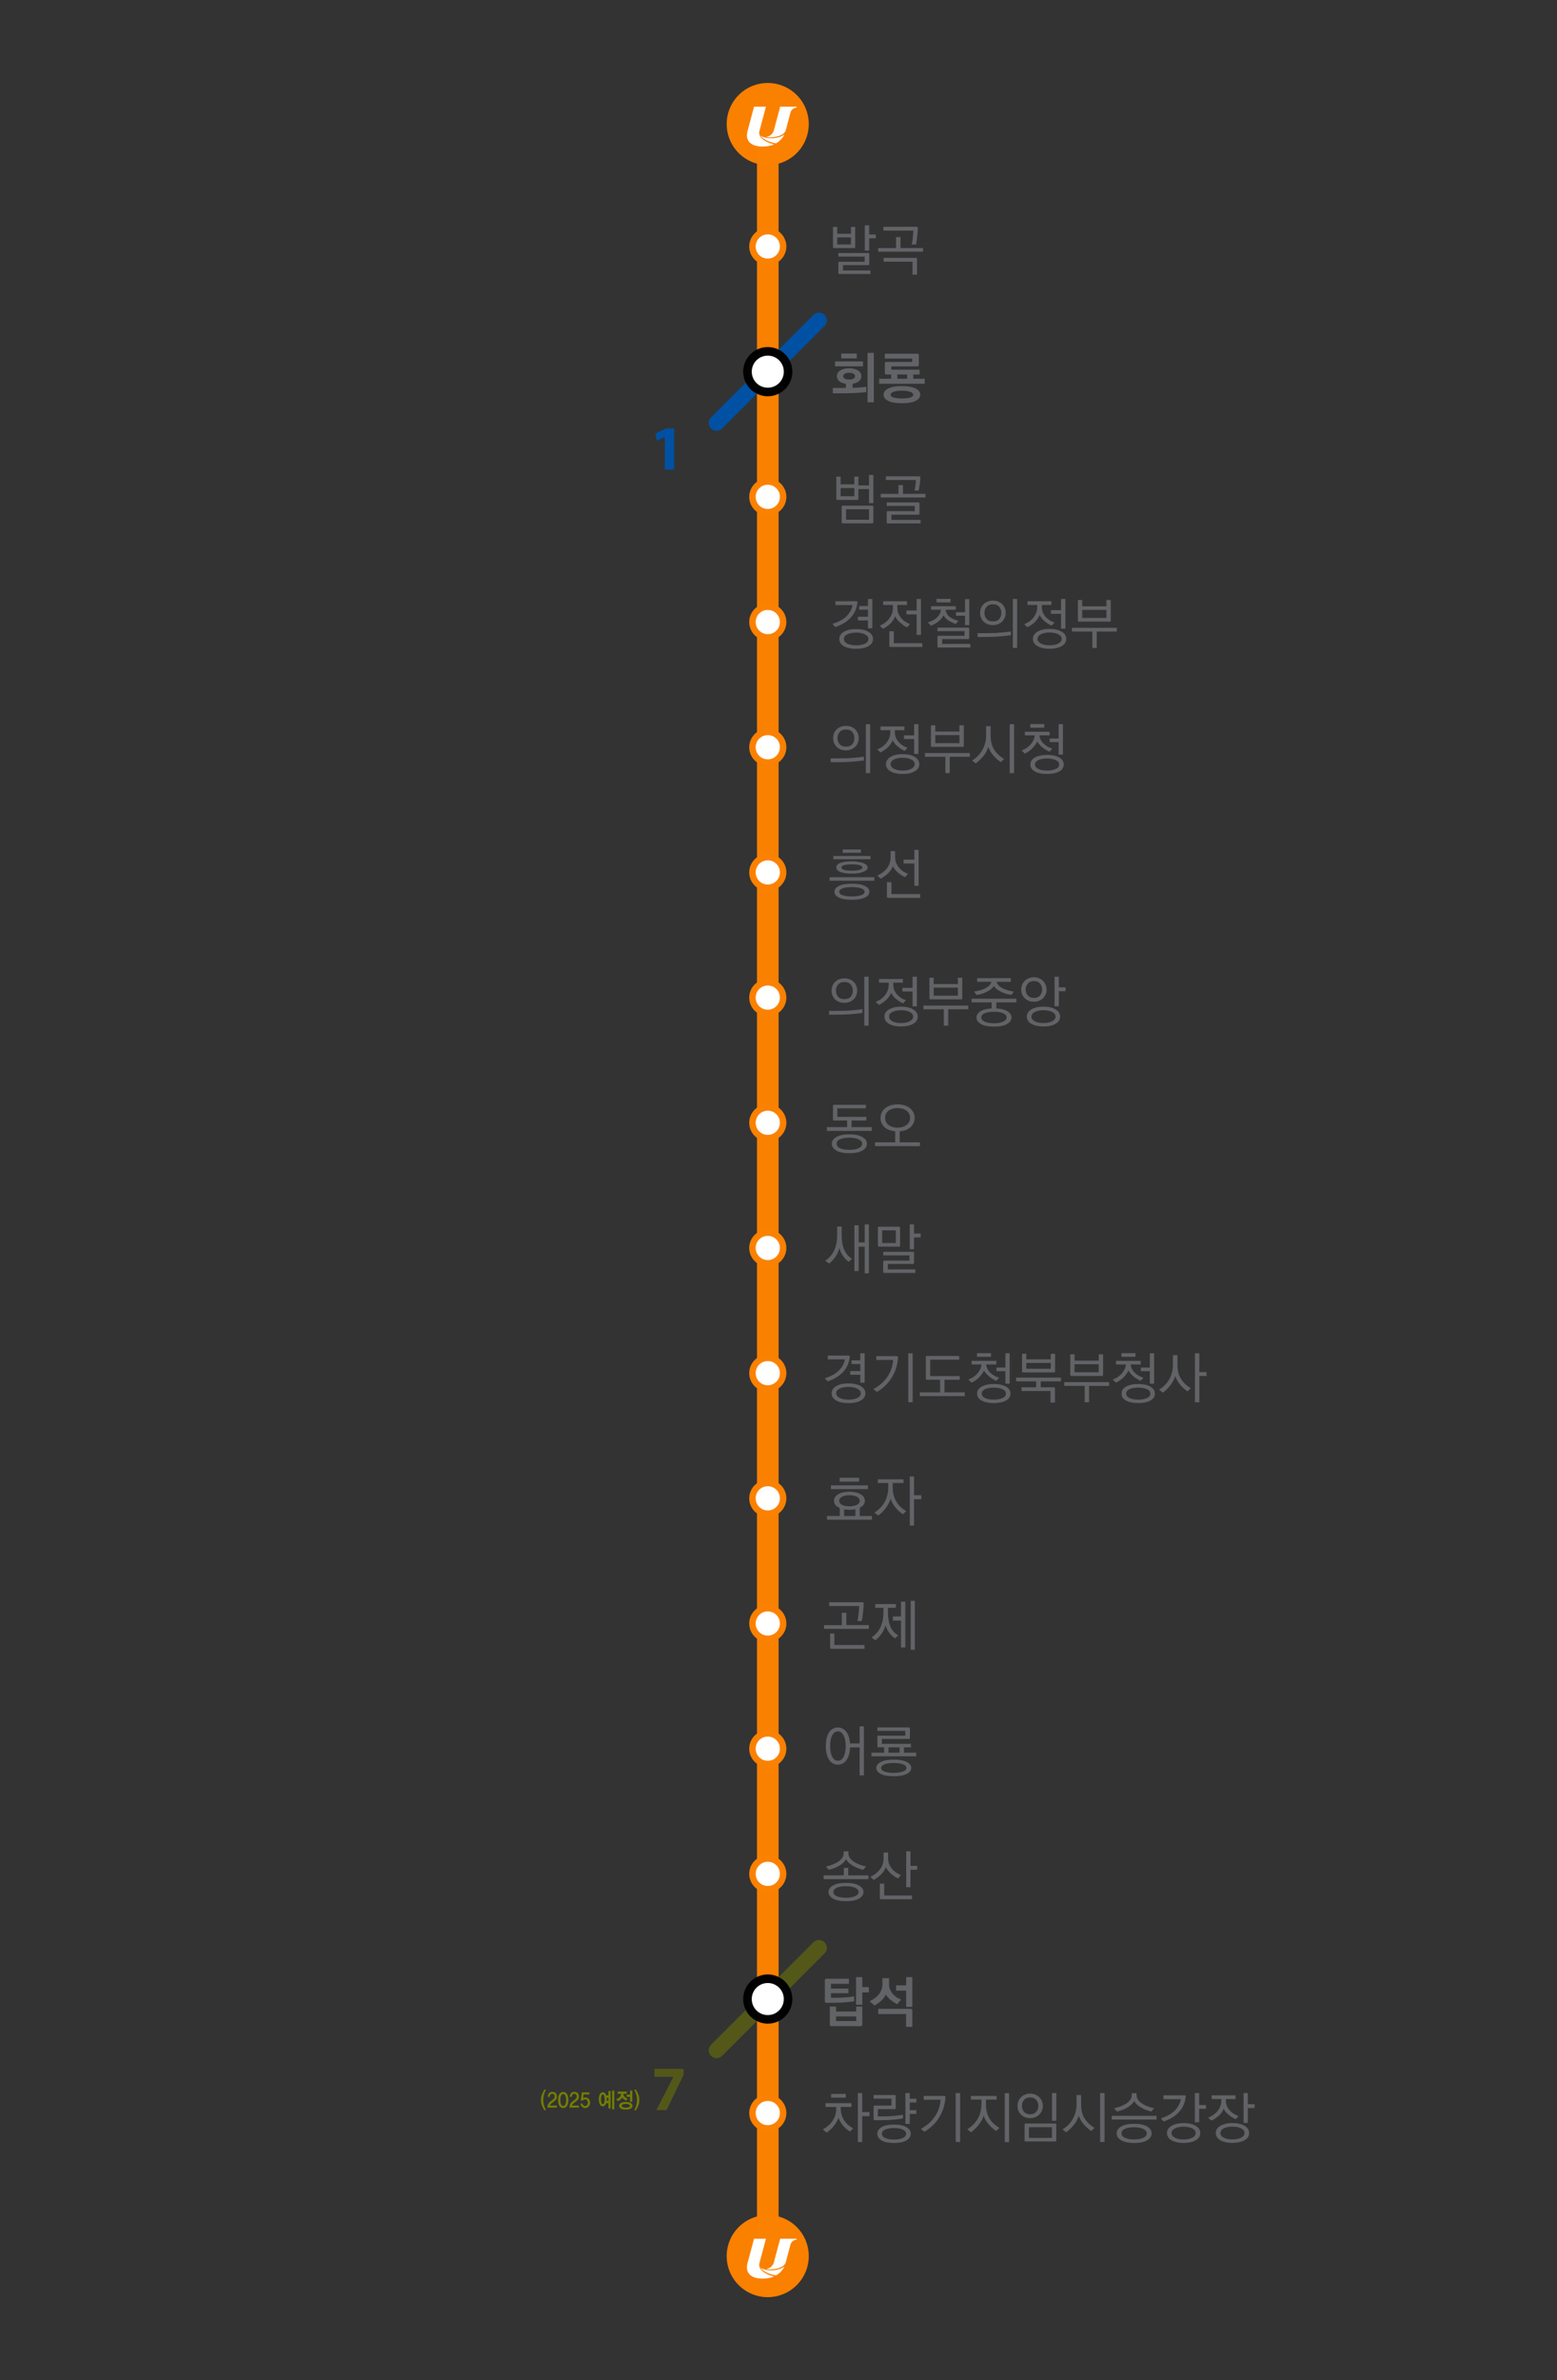 <svg xmlns="http://www.w3.org/2000/svg" width="720" height="1100" viewBox="0 0 190.5 291.042"><rect x="0" y="0" width="190.5" height="291.042" fill="#333333" stroke="none"/><path d="m86.998 250.016 12.529-12.529a.955.955 0 0 1 1.354 0 .955.955 0 0 1 0 1.354l-12.53 12.53a.955.955 0 0 1-1.353 0 .955.955 0 0 1 0-1.355z" style="color:#000;fill:#747f00;fill-opacity:.5;stroke-width:.346;stroke-linecap:round;stroke-linejoin:round"/><g style="font-size:3.874px;font-family:Myriad;letter-spacing:0;word-spacing:0;fill:#747f00;fill-opacity:.5;stroke-width:.581"><path d="M41.016 102.422v.484h1.154v.008l-1.038 2.026h.624l1.038-2.15v-.368z" style="color:#000" transform="matrix(2 0 0 2 -1.955 48.125)"/></g><path d="m86.998 51.033 12.53-12.53a.955.955 0 0 1 1.353 0 .955.955 0 0 1 0 1.355L88.352 52.387a.955.955 0 0 1-1.354 0 .955.955 0 0 1 0-1.354z" style="color:#000;fill:#0052a4;fill-opacity:.996;stroke-width:.346;stroke-linecap:round;stroke-linejoin:round"/><g style="font-size:7.747px;font-family:Myriad;letter-spacing:0;word-spacing:0;fill:#0052a4;fill-opacity:.996;stroke-width:1.162"><path d="M135.51 104.573h1.139v-5.036h-.969l-1.34.62.193.883.961-.457h.016z" style="color:#000" transform="translate(-54.17 -47.151)"/></g><path d="M92.617 15.17v260.26l2.646-.355V15.17Z" style="color:#000;fill:#fb8100;fill-opacity:.996"/><path d="M95.816 153.549a1.876 1.876 0 1 1-3.752 0 1.876 1.876 0 0 1 3.752 0z" style="color:#000;fill:#fff;stroke-width:.794;stroke-linecap:round;stroke-linejoin:round" transform="translate(0 -.956)"/><path d="M93.94 151.275a2.278 2.278 0 0 0-2.272 2.274c0 1.25 1.02 2.273 2.271 2.273a2.28 2.28 0 0 0 2.274-2.273 2.28 2.28 0 0 0-2.274-2.274zm0 .795c.821 0 1.48.657 1.48 1.479 0 .821-.659 1.478-1.48 1.478a1.472 1.472 0 0 1-1.48-1.478c0-.822.658-1.479 1.48-1.479z" style="color:#000;fill:#fb8100;fill-opacity:.996;stroke-linecap:round;stroke-linejoin:round" transform="translate(0 -.956)"/><path d="M95.816 168.856a1.876 1.876 0 1 1-3.752 0 1.876 1.876 0 0 1 3.752 0z" style="color:#000;fill:#fff;stroke-width:.794;stroke-linecap:round;stroke-linejoin:round" transform="translate(0 -.956)"/><path d="M93.94 166.582a2.278 2.278 0 0 0-2.272 2.273 2.278 2.278 0 0 0 2.271 2.274 2.28 2.28 0 0 0 2.274-2.274 2.28 2.28 0 0 0-2.274-2.273zm0 .795c.821 0 1.48.657 1.48 1.478 0 .822-.659 1.479-1.48 1.479a1.472 1.472 0 0 1-1.48-1.479c0-.821.658-1.478 1.48-1.478z" style="color:#000;fill:#fb8100;fill-opacity:.996;stroke-linecap:round;stroke-linejoin:round" transform="translate(0 -.956)"/><path d="M95.816 30.139a1.876 1.876 0 1 1-3.752 0 1.876 1.876 0 0 1 3.752 0z" style="color:#000;fill:#fff;stroke-width:.794;stroke-linecap:round;stroke-linejoin:round"/><path d="M93.94 27.866a2.278 2.278 0 0 0-2.272 2.273c0 1.25 1.02 2.272 2.271 2.272a2.28 2.28 0 0 0 2.274-2.272 2.28 2.28 0 0 0-2.274-2.273zm0 .793c.82 0 1.48.659 1.48 1.48 0 .822-.66 1.479-1.48 1.479a1.472 1.472 0 0 1-1.48-1.479c0-.821.658-1.48 1.48-1.48z" style="color:#000;fill:#fb8100;fill-opacity:.996;stroke-linecap:round;stroke-linejoin:round"/><path d="M95.816 61.708a1.876 1.876 0 1 1-3.752 0 1.876 1.876 0 0 1 3.752 0z" style="color:#000;fill:#fff;stroke-width:.794;stroke-linecap:round;stroke-linejoin:round" transform="translate(0 -.956)"/><path d="M93.94 59.436a2.278 2.278 0 0 0-2.272 2.273c0 1.25 1.02 2.271 2.271 2.271s2.274-1.02 2.274-2.271a2.28 2.28 0 0 0-2.274-2.273zm0 .793c.821 0 1.48.658 1.48 1.48s-.659 1.478-1.48 1.478a1.472 1.472 0 0 1-1.48-1.478c0-.822.658-1.48 1.48-1.48z" style="color:#000;fill:#fb8100;fill-opacity:.996;stroke-linecap:round;stroke-linejoin:round" transform="translate(0 -.956)"/><path d="M95.816 77.015a1.876 1.876 0 1 1-3.752 0 1.876 1.876 0 0 1 3.752 0z" style="color:#000;fill:#fff;stroke-width:.794;stroke-linecap:round;stroke-linejoin:round" transform="translate(0 -.956)"/><path d="M93.94 74.742a2.278 2.278 0 0 0-2.272 2.274c0 1.25 1.02 2.273 2.271 2.273a2.28 2.28 0 0 0 2.274-2.273 2.28 2.28 0 0 0-2.274-2.274zm0 .793c.821 0 1.48.659 1.48 1.48 0 .822-.659 1.48-1.48 1.48a1.472 1.472 0 0 1-1.48-1.48c0-.821.658-1.48 1.48-1.48z" style="color:#000;fill:#fb8100;fill-opacity:.996;stroke-linecap:round;stroke-linejoin:round" transform="translate(0 -.956)"/><path d="M95.816 92.322a1.876 1.876 0 1 1-3.752 0 1.876 1.876 0 0 1 3.752 0z" style="color:#000;fill:#fff;stroke-width:.794;stroke-linecap:round;stroke-linejoin:round" transform="translate(0 -.956)"/><path d="M93.94 90.049a2.278 2.278 0 0 0-2.272 2.273c0 1.25 1.02 2.274 2.271 2.274a2.28 2.28 0 0 0 2.274-2.274 2.28 2.28 0 0 0-2.274-2.273zm0 .795c.821 0 1.48.657 1.48 1.478 0 .822-.659 1.479-1.48 1.479a1.472 1.472 0 0 1-1.48-1.479c0-.821.658-1.478 1.48-1.478z" style="color:#000;fill:#fb8100;fill-opacity:.996;stroke-linecap:round;stroke-linejoin:round" transform="translate(0 -.956)"/><path d="M95.816 107.629a1.876 1.876 0 1 1-3.752 0 1.876 1.876 0 0 1 3.752 0z" style="color:#000;fill:#fff;stroke-width:.794;stroke-linecap:round;stroke-linejoin:round" transform="translate(0 -.956)"/><path d="M93.94 105.355a2.278 2.278 0 0 0-2.272 2.274c0 1.25 1.02 2.273 2.271 2.273a2.28 2.28 0 0 0 2.274-2.273 2.28 2.28 0 0 0-2.274-2.274zm0 .795c.821 0 1.48.657 1.48 1.479 0 .822-.659 1.478-1.48 1.478a1.472 1.472 0 0 1-1.48-1.478c0-.822.658-1.479 1.48-1.479z" style="color:#000;fill:#fb8100;fill-opacity:.996;stroke-linecap:round;stroke-linejoin:round" transform="translate(0 -.956)"/><path d="M95.816 122.935a1.876 1.876 0 1 1-3.752 0 1.876 1.876 0 0 1 3.752 0z" style="color:#000;fill:#fff;stroke-width:.794;stroke-linecap:round;stroke-linejoin:round" transform="translate(0 -.956)"/><path d="M93.94 120.662a2.278 2.278 0 0 0-2.272 2.274c0 1.25 1.02 2.273 2.271 2.273a2.28 2.28 0 0 0 2.274-2.273 2.28 2.28 0 0 0-2.274-2.274zm0 .795c.821 0 1.48.657 1.48 1.479 0 .821-.659 1.478-1.48 1.478a1.472 1.472 0 0 1-1.48-1.478c0-.822.658-1.479 1.48-1.479z" style="color:#000;fill:#fb8100;fill-opacity:.996;stroke-linecap:round;stroke-linejoin:round" transform="translate(0 -.956)"/><path d="M95.816 138.242a1.876 1.876 0 1 1-3.752 0 1.876 1.876 0 0 1 3.752 0z" style="color:#000;fill:#fff;stroke-width:.794;stroke-linecap:round;stroke-linejoin:round" transform="translate(0 -.956)"/><path d="M93.94 135.969a2.278 2.278 0 0 0-2.272 2.273c0 1.25 1.02 2.274 2.271 2.274a2.28 2.28 0 0 0 2.274-2.274 2.28 2.28 0 0 0-2.274-2.273zm0 .795c.821 0 1.48.657 1.48 1.478 0 .822-.659 1.479-1.48 1.479a1.472 1.472 0 0 1-1.48-1.479c0-.821.658-1.478 1.48-1.478z" style="color:#000;fill:#fb8100;fill-opacity:.996;stroke-linecap:round;stroke-linejoin:round" transform="translate(0 -.956)"/><path d="M95.816 168.856a1.876 1.876 0 1 1-3.752 0 1.876 1.876 0 0 1 3.752 0z" style="color:#000;fill:#fff;stroke-width:.794;stroke-linecap:round;stroke-linejoin:round" transform="translate(0 14.35)"/><path d="M93.94 166.582a2.278 2.278 0 0 0-2.272 2.273 2.278 2.278 0 0 0 2.271 2.274 2.28 2.28 0 0 0 2.274-2.274 2.28 2.28 0 0 0-2.274-2.273zm0 .795c.821 0 1.48.657 1.48 1.478 0 .822-.659 1.479-1.48 1.479a1.472 1.472 0 0 1-1.48-1.479c0-.821.658-1.478 1.48-1.478z" style="color:#000;fill:#fb8100;fill-opacity:.996;stroke-linecap:round;stroke-linejoin:round" transform="translate(0 14.35)"/><path d="M95.816 168.856a1.876 1.876 0 1 1-3.752 0 1.876 1.876 0 0 1 3.752 0z" style="color:#000;fill:#fff;stroke-width:.794;stroke-linecap:round;stroke-linejoin:round" transform="translate(0 29.655)"/><path d="M93.94 166.582a2.278 2.278 0 0 0-2.272 2.273 2.278 2.278 0 0 0 2.271 2.274 2.28 2.28 0 0 0 2.274-2.274 2.28 2.28 0 0 0-2.274-2.273zm0 .795c.821 0 1.48.657 1.48 1.478 0 .822-.659 1.479-1.48 1.479a1.472 1.472 0 0 1-1.48-1.479c0-.821.658-1.478 1.48-1.478z" style="color:#000;fill:#fb8100;fill-opacity:.996;stroke-linecap:round;stroke-linejoin:round" transform="translate(0 29.655)"/><path d="M95.816 168.856a1.876 1.876 0 1 1-3.752 0 1.876 1.876 0 0 1 3.752 0z" style="color:#000;fill:#fff;stroke-width:.794;stroke-linecap:round;stroke-linejoin:round" transform="translate(0 44.961)"/><path d="M93.94 166.582a2.278 2.278 0 0 0-2.272 2.273 2.278 2.278 0 0 0 2.271 2.274 2.28 2.28 0 0 0 2.274-2.274 2.28 2.28 0 0 0-2.274-2.273zm0 .795c.821 0 1.48.657 1.48 1.478 0 .822-.659 1.479-1.48 1.479a1.472 1.472 0 0 1-1.48-1.479c0-.821.658-1.478 1.48-1.478z" style="color:#000;fill:#fb8100;fill-opacity:.996;stroke-linecap:round;stroke-linejoin:round" transform="translate(0 44.961)"/><path d="M95.816 168.856a1.876 1.876 0 1 1-3.752 0 1.876 1.876 0 0 1 3.752 0z" style="color:#000;fill:#fff;stroke-width:.794;stroke-linecap:round;stroke-linejoin:round" transform="translate(0 60.267)"/><path d="M93.94 166.582a2.278 2.278 0 0 0-2.272 2.273 2.278 2.278 0 0 0 2.271 2.274 2.28 2.28 0 0 0 2.274-2.274 2.28 2.28 0 0 0-2.274-2.273zm0 .795c.821 0 1.48.657 1.48 1.478 0 .822-.659 1.479-1.48 1.479a1.472 1.472 0 0 1-1.48-1.479c0-.821.658-1.478 1.48-1.478z" style="color:#000;fill:#fb8100;fill-opacity:.996;stroke-linecap:round;stroke-linejoin:round" transform="translate(0 60.267)"/><path d="M264.406 132.292a132.115 132.115 0 0 1-132.114 132.114A132.115 132.115 0 0 1 .177 132.292 132.115 132.115 0 0 1 132.292.177a132.115 132.115 0 0 1 132.114 132.115Z" style="color:#000;fill:#fb8100;stroke-width:.354;stroke-linecap:round;stroke-linejoin:round;opacity:.993" transform="translate(88.905 10.14) scale(.038)"/><g style="fill:#fff"><path d="m10.89 21 5.62-21H6.17L.5 21.18C-.46 25 0 28 1.79 30.33c2.21 2.77 6.27 4.24 11.8 4.24a25.06 25.06 0 0 0 10-1.91C19 31.72 9 27.92 10.89 21Z" style="color:#000" transform="translate(91.387 13.043) scale(.141)"/><path d="M39.15 0H28.86l-5.55 20.73a8.1 8.1 0 0 1-6.78 5.56c4.81.8 14.09-.06 16.77-4.87a4.11 4.11 0 0 0 .47-1.19l4-15.12A5.85 5.85 0 0 1 42.92.84l.22-.84Z" style="color:#000" transform="translate(91.387 13.043) scale(.141)"/><path d="M32.58 23.88a15.72 15.72 0 0 1-2.76 4.24 16.84 16.84 0 0 1-4.54 3.64c-4.09-.5-11.42-2.9-13.71-7.09 1.61 2.13 7 3 11.85 2.58 3.93-.36 7.52-1.66 9.16-3.37z" style="color:#000" transform="translate(91.387 13.043) scale(.141)"/></g><path d="M264.406 132.292a132.115 132.115 0 0 1-132.114 132.114A132.115 132.115 0 0 1 .177 132.292 132.115 132.115 0 0 1 132.292.177a132.115 132.115 0 0 1 132.114 132.115Z" style="color:#000;fill:#fb8100;stroke-width:.354;stroke-linecap:round;stroke-linejoin:round;opacity:.993" transform="translate(88.905 270.832) scale(.038)"/><g style="fill:#fff"><path d="m10.89 21 5.62-21H6.17L.5 21.18C-.46 25 0 28 1.79 30.33c2.21 2.77 6.27 4.24 11.8 4.24a25.06 25.06 0 0 0 10-1.91C19 31.72 9 27.92 10.89 21Z" style="color:#000" transform="translate(91.387 273.736) scale(.141)"/><path d="M39.15 0H28.86l-5.55 20.73a8.1 8.1 0 0 1-6.78 5.56c4.81.8 14.09-.06 16.77-4.87a4.11 4.11 0 0 0 .47-1.19l4-15.12A5.85 5.85 0 0 1 42.92.84l.22-.84Z" style="color:#000" transform="translate(91.387 273.736) scale(.141)"/><path d="M32.58 23.88a15.72 15.72 0 0 1-2.76 4.24 16.84 16.84 0 0 1-4.54 3.64c-4.09-.5-11.42-2.9-13.71-7.09 1.61 2.13 7 3 11.85 2.58 3.93-.36 7.52-1.66 9.16-3.37z" style="color:#000" transform="translate(91.387 273.736) scale(.141)"/></g><path d="M95.696 174.078a2.483 2.483 0 1 1-4.965 0 2.483 2.483 0 0 1 4.965 0z" style="color:#000;fill:#fff;stroke-width:1.05;stroke-linecap:round;stroke-linejoin:round" transform="translate(.726 -128.633)"/><path d="M93.213 171.07a3.016 3.016 0 0 0-3.008 3.008 3.016 3.016 0 0 0 3.008 3.008 3.016 3.016 0 0 0 3.008-3.008 3.016 3.016 0 0 0-3.008-3.008zm0 1.051a1.95 1.95 0 0 1 1.959 1.957 1.95 1.95 0 0 1-1.96 1.957 1.949 1.949 0 0 1-1.956-1.957 1.95 1.95 0 0 1 1.957-1.957z" style="color:#000;fill:#000;fill-opacity:.992;stroke-linecap:round;stroke-linejoin:round" transform="translate(.726 -128.633)"/><path d="M54.527 199.295a2.483 2.483 0 1 1-4.965 0 2.483 2.483 0 0 1 4.965 0z" style="color:#000;fill:#fff;stroke-width:1.05;stroke-linecap:round;stroke-linejoin:round" transform="translate(41.895 45.134)"/><path d="M52.045 196.287a3.016 3.016 0 0 0-3.008 3.008 3.016 3.016 0 0 0 3.008 3.008 3.016 3.016 0 0 0 3.008-3.008 3.016 3.016 0 0 0-3.008-3.008zm0 1.05a1.95 1.95 0 0 1 1.957 1.958 1.95 1.95 0 0 1-1.957 1.957 1.95 1.95 0 0 1-1.96-1.957 1.95 1.95 0 0 1 1.96-1.957z" style="color:#000;fill:#000;fill-opacity:.992;stroke-linecap:round;stroke-linejoin:round" transform="translate(41.895 45.134)"/><path d="M95.816 168.856a1.876 1.876 0 1 1-3.752 0 1.876 1.876 0 0 1 3.752 0z" style="color:#000;fill:#fff;stroke-width:.794;stroke-linecap:round;stroke-linejoin:round" transform="translate(0 89.514)"/><path d="M93.94 166.582a2.278 2.278 0 0 0-2.272 2.273 2.278 2.278 0 0 0 2.271 2.274 2.28 2.28 0 0 0 2.274-2.274 2.28 2.28 0 0 0-2.274-2.273zm0 .795c.821 0 1.48.657 1.48 1.478 0 .822-.659 1.479-1.48 1.479a1.472 1.472 0 0 1-1.48-1.479c0-.821.658-1.478 1.48-1.478z" style="color:#000;fill:#fb8100;fill-opacity:.996;stroke-linecap:round;stroke-linejoin:round" transform="translate(0 89.514)"/><g style="font-size:2.5px;font-family:YDIYGO340;letter-spacing:0;fill:#737e00;fill-opacity:.997;stroke-width:.262"><path d="M106.128 284.708a2.259 2.259 0 0 1-.355-1.202c0-.183.026-.374.078-.573.053-.2.146-.411.277-.635h-.22c-.086.132-.18.3-.282.503-.1.202-.15.437-.15.705 0 .27.05.505.15.705.102.2.196.366.282.497zm.795-2.152c-.196 0-.343.062-.44.187a.633.633 0 0 0-.14.403h.25a.437.437 0 0 1 .078-.243c.05-.075.133-.112.25-.112.103 0 .18.03.23.09a.33.33 0 0 1 .075.23.305.305 0 0 1-.07.2.87.87 0 0 1-.155.147l-.3.215c-.168.122-.278.244-.328.365a.99.99 0 0 0-.072.368h1.205v-.238l-.888.002a.44.44 0 0 1 .1-.165 1.32 1.32 0 0 1 .133-.117l.307-.22c.077-.053.155-.123.235-.21a.501.501 0 0 0 .12-.35.566.566 0 0 0-.147-.385c-.098-.112-.246-.168-.443-.168zm1.387.014a.543.543 0 0 0-.487.263c-.111.175-.167.4-.167.673 0 .277.056.504.167.682a.542.542 0 0 0 .488.265.548.548 0 0 0 .49-.265c.115-.178.172-.405.172-.682 0-.273-.057-.498-.172-.673a.549.549 0 0 0-.49-.262zm0 1.636c-.12 0-.21-.067-.27-.2a1.23 1.23 0 0 1-.09-.5c0-.195.03-.358.09-.49.06-.133.15-.2.27-.2.124 0 .216.067.276.2.062.132.092.295.092.49a1.2 1.2 0 0 1-.092.5c-.06.133-.152.2-.275.2zm1.423-1.65c-.196 0-.343.062-.44.187a.633.633 0 0 0-.14.403h.25a.437.437 0 0 1 .078-.243c.05-.075.133-.112.25-.112.103 0 .18.03.23.09a.33.33 0 0 1 .075.23.305.305 0 0 1-.07.2.87.87 0 0 1-.155.147l-.3.215c-.168.122-.278.244-.328.365a.99.99 0 0 0-.072.368h1.205v-.238l-.888.002a.44.44 0 0 1 .1-.165 1.32 1.32 0 0 1 .133-.117l.307-.22c.077-.053.155-.123.235-.21a.501.501 0 0 0 .12-.35.566.566 0 0 0-.147-.385c-.098-.112-.246-.168-.443-.168zm1.513.664a.64.64 0 0 0-.2.003.509.509 0 0 0-.19.067l.062-.427h.738v-.243h-.963l-.145.955h.265a.317.317 0 0 1 .12-.095.438.438 0 0 1 .188-.037.29.29 0 0 1 .242.112.431.431 0 0 1 .085.28.408.408 0 0 1-.095.273.302.302 0 0 1-.24.107.335.335 0 0 1-.24-.087.348.348 0 0 1-.107-.195h-.258a.65.65 0 0 0 .18.357c.104.114.248.17.433.17a.64.64 0 0 0 .42-.167.57.57 0 0 0 .197-.463c0-.21-.057-.36-.172-.452a.664.664 0 0 0-.32-.158zm2.352.213c0 .16-.02.295-.062.405-.042.109-.098.163-.168.163-.073 0-.13-.055-.172-.165-.04-.11-.06-.244-.06-.403 0-.161.02-.295.06-.402.042-.108.1-.163.172-.163.07 0 .126.055.168.163.042.108.062.242.062.402zm.203-.46a.637.637 0 0 0-.175-.265.385.385 0 0 0-.26-.097c-.157 0-.28.074-.373.222-.091.149-.137.35-.137.603 0 .257.047.457.142.602.095.145.218.218.368.218a.395.395 0 0 0 .262-.098.642.642 0 0 0 .178-.272h.275v.622h.28v-2.05h-.28v.515zm.067.635a2.458 2.458 0 0 0 .005-.267c0-.03-.004-.06-.007-.09h.215v.357zm.963 1v-2.2h-.28v2.2zm2.297-.885v-1.315h-.29v.48h-.437v.253h.437v.582zm-.612-.372a.904.904 0 0 1-.37-.22.491.491 0 0 1-.15-.305v-.043h.422v-.257h-1.155v.257h.423v.043a.47.47 0 0 1-.035.152.482.482 0 0 1-.12.183.911.911 0 0 1-.23.167c-.09.047-.166.08-.228.1l.198.225c.053-.018.112-.045.177-.082a1.1 1.1 0 0 0 .183-.125c.048-.04.09-.08.127-.118a.503.503 0 0 0 .088-.112.797.797 0 0 0 .08.1 1.403 1.403 0 0 0 .43.27zm.64.842c0-.13-.073-.237-.22-.322-.145-.085-.357-.128-.635-.128-.277 0-.488.044-.635.13-.147.085-.22.192-.22.32 0 .132.073.239.22.32.147.084.358.125.635.125.278 0 .49-.041.635-.125.147-.083.22-.19.22-.32zm-1.383 0c0-.066.048-.119.143-.157a1.08 1.08 0 0 1 .387-.058c.159 0 .286.02.383.06.098.039.147.091.147.158 0 .063-.049.115-.147.155-.097.04-.224.06-.383.06a.995.995 0 0 1-.387-.063c-.095-.04-.143-.091-.143-.155zm1.82-1.895h-.22c.129.222.22.433.275.633.055.2.083.392.083.575 0 .182-.028.372-.083.57a2.614 2.614 0 0 1-.275.632h.22a4.6 4.6 0 0 0 .283-.497c.1-.2.15-.435.15-.705 0-.268-.05-.503-.15-.705a4.41 4.41 0 0 0-.283-.503z" style="color:#000" transform="matrix(.959 0 0 1.043 -34.964 -38.932)"/></g><g style="font-size:6.755px;font-family:&quot;KoPubDotum Medium&quot;;font-variant-ligatures:none;fill:#626367;stroke-width:.281"><path d="M103.477 256.482h-1.79v-.453h1.79zm-2.804 3.897q.797-.466 1.21-1.087.412-.622.425-1.392v-.277h-1.31v-.466h3.174v.466h-1.303v.277q.027.764.405 1.351.385.588 1.108.993l-.379.385q-.486-.297-.837-.702-.351-.412-.574-.96-.23.561-.595 1.007-.358.446-.864.79zm4.29 1.533v-5.984h.527v2.317h.891v.493h-.891v3.181zm4.485-5.754q.08 0 .108.033.034.027.034.108v1.446q0 .081-.034.115-.027.027-.108.027h-2.04v.898h.513q.365 0 .743-.02t.723-.047q.344-.034.628-.068.284-.04.466-.081v.452q-.196.041-.5.082-.297.04-.655.074-.358.027-.756.047-.399.02-.79.02h-.75q-.082 0-.115-.027-.027-.033-.027-.114v-1.507q0-.08.027-.108.034-.034.115-.034h2.04v-.85h-2.182v-.446zm2.668.918h-.81v.94h.81v.458h-.81v1.223h-.528v-3.77h.527v.69h.81zm-4.782 3.83q0-.493.52-.81.52-.318 1.533-.318 1.006 0 1.526.317.52.318.52.811 0 .486-.52.804-.52.317-1.526.317-1.013 0-1.533-.317-.52-.318-.52-.804zm.567 0q0 .338.412.52.412.183 1.074.183.648 0 1.06-.183.412-.175.412-.52 0-.344-.412-.527-.412-.182-1.06-.182-.662 0-1.074.182-.412.183-.412.527zm7.633-4.634q.08 0 .108.034.034.027.034.108-.034.703-.237 1.33-.196.63-.534 1.163-.337.54-.797.986-.459.439-1.013.763l-.432-.358q1.047-.547 1.682-1.452.642-.912.736-2.108h-2.067v-.466zm1.398 5.64v-5.984h.54v5.985zm4.958-1.35q-.466-.304-.899-.784-.432-.48-.635-1.087-.094.304-.263.6-.169.291-.385.561-.21.264-.453.487-.236.223-.459.385l-.439-.372q.81-.506 1.263-1.283.46-.777.46-1.83v-.514h-1.29v-.453h3.147v.453h-1.304v.601q0 .966.406 1.668.405.696 1.236 1.183zm1.574-4.62v5.984h-.534v-5.985zm1.026 1.553q0-.31.108-.58.115-.278.325-.487.202-.203.486-.318.29-.121.635-.121.338 0 .621.121.284.115.493.318.203.21.318.486.121.27.121.581 0 .31-.121.588-.115.27-.318.472-.21.203-.493.318-.283.115-.621.115-.345 0-.635-.115-.284-.115-.486-.318-.21-.202-.325-.472-.108-.277-.108-.588zm.54-.007q0 .432.264.736.263.297.75.297.473 0 .736-.297.264-.304.264-.736 0-.426-.264-.73-.263-.303-.736-.303-.487 0-.75.303-.263.304-.263.73zm4.216-1.56v3.39h-.534v-3.39zm-3.358 5.478h2.817v-1.31h-2.817zm-.391-1.757h3.6q.081 0 .108.034.034.027.034.108v1.912q0 .081-.034.108-.027.034-.108.034h-3.6q-.081 0-.115-.034-.027-.027-.027-.108v-1.912q0-.08.027-.108.034-.034.115-.034zm4.505.717q.83-.507 1.27-1.31.446-.805.446-1.777v-1.108h.554v1.175q0 .953.391 1.628.399.676 1.25 1.21l-.392.384q-.48-.324-.898-.79-.419-.473-.642-1.074-.182.628-.615 1.142-.432.513-.918.878zm5.14-4.438v5.984h-.54v-5.984zm5.728 2.256q-.297-.068-.608-.182-.31-.115-.594-.277-.284-.156-.52-.358-.237-.21-.378-.466-.15.256-.379.459-.223.203-.506.365-.277.155-.595.27-.31.115-.635.189l-.35-.399q.411-.087.803-.23.392-.148.696-.35.304-.203.486-.46.182-.256.182-.58v-.224h.588v.223q0 .345.203.615.209.263.526.466.318.196.696.331.378.135.73.21zm-4.85.527h5.485v.452h-5.485zm.602 2.141q0-.507.547-.838.554-.33 1.594-.33t1.587.33q.554.331.554.838 0 .513-.554.844-.547.331-1.587.331t-1.594-.33q-.547-.332-.547-.845zm.594 0q0 .345.419.54.419.203 1.128.203.682 0 1.108-.196.432-.196.432-.54 0-.351-.432-.554-.426-.203-1.108-.203-.71 0-1.128.196-.419.196-.419.554zm7.721-4.647q.08 0 .108.034.033.027.033.108-.114 1.107-.817 1.884-.696.77-1.891 1.169l-.345-.385q.426-.122.824-.324.406-.203.737-.494.33-.29.567-.668.236-.379.331-.858h-2.134v-.466zm1.783-.277v1.459h.83v.46h-.83v1.647h-.527v-3.566zm-1.912 6.093q-.466 0-.844-.088-.372-.081-.635-.237-.27-.155-.412-.385-.142-.223-.142-.5 0-.27.142-.493.148-.23.419-.385.27-.162.641-.25.372-.087.831-.087.932 0 1.486.337.56.331.56.879 0 .56-.56.884-.554.325-1.486.325zm-1.466-1.21q0 .183.109.331.114.15.317.25.196.102.46.156.27.054.58.054.318 0 .588-.054.27-.054.473-.156.196-.1.31-.25.115-.141.115-.324 0-.364-.425-.574-.42-.21-1.06-.21-.312 0-.582.055-.263.054-.466.155-.196.095-.31.243-.109.142-.109.324zm7.829-4.154h-1.182v.19q0 .371.128.675.129.297.345.534.216.236.493.405.277.169.58.263l-.337.392q-.176-.074-.385-.196-.21-.121-.412-.277-.203-.162-.385-.358-.182-.202-.304-.446-.169.467-.58.845-.413.371-.92.608l-.398-.358q.324-.129.615-.325.29-.195.513-.459.223-.257.351-.58.135-.332.135-.737v-.176h-1.188v-.452h2.931zm2.33 1.095h-.83v1.817h-.52v-3.641h.52v1.358h.83zm-2.715 4.262q-.466 0-.844-.088-.372-.081-.635-.236-.27-.156-.412-.385-.142-.223-.142-.5 0-.27.142-.493.148-.23.419-.385.27-.162.641-.25.372-.088.831-.088.932 0 1.486.338.56.33.56.878 0 .56-.56.885-.554.324-1.486.324zm-1.466-1.21q0 .183.108.332.115.148.318.25.196.1.46.155.27.054.58.054.317 0 .588-.054.27-.054.473-.155.195-.102.31-.25.115-.142.115-.325 0-.364-.425-.574-.42-.21-1.061-.21-.31 0-.58.055-.264.054-.467.155-.196.095-.31.243-.109.142-.109.325z" style="color:#000" transform="scale(1 1)"/></g><g style="font-size:6.755px;font-family:&quot;KoPubDotum Bold&quot;;font-variant-ligatures:none;fill:#626367;stroke-width:.281"><path d="M101.112 241.945h2.756v.621h-2.195v.581h2.134v.568h-2.134v.56l.892-.007q.196 0 .459-.013.263-.014.54-.04.27-.02.514-.048.25-.034.425-.068v.608q-.283.04-.709.088-.426.04-.79.061-.27.013-.588.02-.317.007-.594.007-.284.007-.487.007l-.23-.007q-.107 0-.148-.04-.034-.04-.034-.149v-2.56q0-.101.04-.142.041-.047.15-.047zm4.39-.196v1.216h.805v.648h-.804v1.513h-.763v-3.377zm-.749 5.37v-.567h-2.459v.567zm-3.222.432v-2.208h.763v.608h2.46v-.608h.749v2.208q0 .108-.047.149-.04.04-.142.04h-3.594q-.108 0-.148-.04-.04-.04-.04-.149zm8.241-2.492q-.419-.203-.818-.527-.391-.324-.58-.655-.061.175-.196.358-.135.182-.325.365-.182.175-.405.337-.223.156-.452.277l-.602-.513q.764-.358 1.162-.885.399-.534.406-1.175v-.764h.817v.75q-.007.304.101.588.108.284.297.527.196.243.466.439.277.189.608.304zm-.135-2.303h1.23v-1.007h.756v3.634h-.757v-1.979h-1.23zm1.796 2.87q.102 0 .142.048.048.04.048.141v2.013h-.764v-1.567h-3.404v-.635z" style="color:#000" transform="scale(1 1)"/></g><g style="font-size:6.755px;font-family:&quot;KoPubDotum Medium&quot;;font-variant-ligatures:none;fill:#626367;stroke-width:.281"><path d="M105.617 228.62q-.297-.067-.608-.182-.31-.115-.594-.277-.284-.156-.52-.358-.237-.21-.379-.466-.148.256-.378.459-.223.203-.507.365-.277.155-.594.27-.31.115-.635.189l-.351-.398q.412-.088.804-.23.391-.149.695-.351.304-.203.487-.46.182-.256.182-.58v-.23h.588v.23q0 .344.202.614.21.264.527.466.318.196.696.331.378.135.73.21zm-1.83-.23v.919h2.465v.46h-5.478v-.46h2.465v-.919zm-2.419 2.952q0-.486.547-.797.554-.317 1.594-.317t1.588.317q.554.31.554.797 0 .486-.554.804-.547.317-1.588.317-1.04 0-1.594-.317-.547-.317-.547-.804zm.595 0q0 .324.418.514.42.189 1.128.189.683 0 1.108-.19.432-.182.432-.506 0-.338-.432-.527-.425-.19-1.108-.19-.709 0-1.128.183-.418.183-.418.527zm7.916-1.655q-.19-.088-.405-.223-.21-.141-.412-.317-.203-.182-.385-.392-.176-.216-.284-.46-.095.264-.257.494-.162.23-.364.432-.203.196-.433.358-.223.162-.446.284l-.412-.372q.331-.155.622-.371.297-.223.52-.5.223-.277.351-.615.129-.344.129-.75v-.742h.56v.695q0 .379.129.71.128.324.35.587.217.264.5.46.284.195.588.303zm1.52-3.323v1.783h.824v.473h-.824v2.135h-.527v-4.391Zm-3.749 3.951h.534v1.453h3.404v.459h-3.796q-.081 0-.115-.034-.027-.027-.027-.108z" style="color:#000" transform="scale(1 1)"/></g><g style="font-size:6.755px;font-family:&quot;KoPubDotum Medium&quot;;font-variant-ligatures:none;fill:#626367;stroke-width:.281"><path d="M101.04 213.496q0-.588.115-1.02.115-.432.31-.71.204-.276.474-.411.27-.135.587-.135.277 0 .527.121.257.115.453.358.202.244.33.615.13.365.163.865h1.175v-2.094h.527v5.998h-.527v-3.425h-1.168q-.02.54-.149.94-.122.39-.317.654-.203.264-.467.392-.256.128-.547.128-.31 0-.58-.135-.27-.135-.473-.418-.203-.284-.318-.71-.115-.432-.115-1.013zm.527 0q0 .365.054.696.061.324.176.567.121.25.297.392.182.142.432.142.243 0 .42-.142.175-.142.296-.392.115-.243.17-.567.06-.331.06-.696 0-.358-.06-.682-.055-.324-.17-.574-.115-.243-.297-.392-.176-.149-.419-.149-.25 0-.432.149t-.297.398q-.122.25-.176.575-.054.324-.054.675zm5.924-1.276h3.276v-.581h-3.418v-.426h3.837q.08 0 .108.034.034.027.034.108v1.128q0 .081-.034.115-.027.027-.108.027h-3.29v.6h3.553v.426h-.85v.656h1.499v.439h-5.478v-.44h1.553v-.655h-.682q-.081 0-.115-.027-.027-.033-.027-.114v-1.149q0-.08.027-.108.034-.034.115-.034zm2.574 1.431h-1.358v.656h1.358zm-2.85 2.52q0-.446.546-.73.547-.29 1.594-.29 1.034 0 1.58.29.555.284.555.73t-.554.73q-.547.283-1.58.283-1.04 0-1.595-.284-.547-.283-.547-.73zm.593 0q0 .297.426.446.432.155 1.121.155.669 0 1.101-.155.44-.149.44-.446 0-.297-.433-.453-.432-.155-1.101-.155-.689 0-1.121.155-.433.156-.433.453z" style="color:#000" transform="scale(1 1)"/></g><g style="font-size:6.755px;font-family:&quot;KoPubDotum Medium&quot;;font-variant-ligatures:none;fill:#626367;stroke-width:.281"><path d="M105.53 195.911q.082 0 .109.034.033.027.033.108-.02.601-.087 1.182-.068.574-.15.966h-.52q.082-.405.136-.898.054-.5.074-.932h-3.674v-.46zm-4.708 2.797h2.175V197.2h.554v1.507h2.75v.459h-5.479zm.885 2.89q-.08 0-.115-.033-.027-.027-.027-.108v-1.723h.52v1.405h3.695v.46zm4.924-1.378q.743-.5 1.101-1.27t.358-1.843v-.52h-1v-.453h2.52v.453h-.972v.506q0 1.02.277 1.736.276.71.986 1.135l-.399.365q-.324-.216-.662-.628-.33-.42-.493-.96-.074.264-.203.527-.128.264-.29.5-.169.236-.365.446-.196.203-.391.344zm4.796 1.5v-5.984h.507v5.984zm-1.189-.284v-3.282h-.993v-.507h.993v-1.81h.527v5.6z" style="color:#000" transform="scale(1 1)"/></g><g style="font-size:6.755px;font-family:&quot;KoPubDotum Medium&quot;;font-variant-ligatures:none;fill:#626367;stroke-width:.281"><path d="M103.833 165.748q.081 0 .108.034.034.027.034.108-.121 1.115-.824 1.864-.702.75-1.891 1.149l-.351-.385q.425-.122.83-.318.406-.196.743-.48.331-.283.568-.654.236-.372.33-.852h-2.1v-.466zm.196 1.898h1.23v-.864h-1.074v-.446h1.074v-.865h.533v3.594h-.533v-.973h-1.23zm-2.276 2.716q0-.547.554-.878.554-.331 1.506-.331t1.506.337q.561.331.561.878 0 .554-.56.872-.555.324-1.507.324-.96 0-1.513-.324-.547-.324-.547-.878zm.56-.007q0 .364.42.574.418.21 1.08.21.655 0 1.08-.203.426-.203.426-.561 0-.365-.425-.574-.426-.216-1.08-.216-.663 0-1.082.202-.418.203-.418.568zm7.417-4.539q.081 0 .108.034.034.027.034.108-.034.702-.236 1.33-.196.629-.534 1.162-.338.54-.797.986-.46.44-1.013.764l-.433-.358q1.047-.547 1.682-1.453.642-.911.737-2.107h-2.067v-.466zm1.398 5.64v-5.985h.54v5.985zm2.29-5.66h3.945v.459h-3.553v2h3.614v.452h-1.865v1.54h2.48v.46h-5.499v-.46h2.479v-1.54h-1.6q-.089 0-.116-.027-.027-.027-.027-.108v-2.635q0-.08.027-.108.034-.033.115-.033zm6.12-.338h1.716v.439h-1.716zm3.472 3.728v-1.526h-1.095v-.44h1.095v-1.755h.527v3.721zm-1.425 2.371q-.926 0-1.48-.304-.554-.304-.554-.857 0-.27.142-.487.149-.223.419-.371.27-.149.642-.23.371-.081.83-.081.933 0 1.487.31.56.311.56.858 0 .561-.56.858-.554.304-1.486.304zm-1.466-1.161q0 .182.108.324.115.142.317.23.196.094.46.141.27.048.58.048.635 0 1.061-.19.426-.182.426-.547 0-.364-.426-.547-.419-.189-1.06-.189-.311 0-.581.047-.264.048-.466.135-.196.095-.311.23-.108.135-.108.318zm-1.648-1.723q.29-.088.567-.263.284-.183.507-.42.216-.242.364-.533.149-.297.183-.621h-1.216v-.44h3.02v.44h-1.23q.02.317.169.58.148.264.371.467.216.202.487.351.27.142.54.216l-.331.385q-.426-.169-.851-.506-.419-.338-.655-.737-.243.473-.655.872-.406.398-.872.594zm7.099-1.31h2.992v-.716h-2.992zm-.52.31v-2.14h.52v.681h2.992v-.682h.527v2.141q0 .081-.034.115-.027.027-.108.027h-3.756q-.08 0-.114-.027-.027-.034-.027-.115zm4.762 1.23h-2.48v.722h1.602q.08 0 .108.034.033.027.033.108v1.73h-.547v-1.412h-3.54v-.46h1.79v-.722h-2.451v-.453h5.485zm1.661-1.115h2.959v-.98h-2.959zm-.527.31V165.6h.527v.77h2.959v-.77h.533v2.499q0 .081-.033.115-.027.027-.108.027h-3.736q-.08 0-.115-.027-.027-.034-.027-.115zm4.756 1.359h-2.452v1.999h-.54v-2h-2.493v-.459h5.485zm1.506-3.999h1.716v.439h-1.716zm3.472 3.728v-1.526h-1.094v-.44h1.094v-1.755h.527v3.721zm-1.425 2.371q-.926 0-1.48-.304-.554-.304-.554-.857 0-.27.142-.487.149-.223.42-.371.27-.149.64-.23.372-.081.832-.081.932 0 1.486.31.56.311.56.858 0 .561-.56.858-.554.304-1.486.304zm-1.466-1.161q0 .182.108.324.115.142.317.23.196.094.46.141.27.048.58.048.636 0 1.061-.19.426-.182.426-.547 0-.364-.426-.547-.419-.189-1.06-.189-.311 0-.581.047-.264.048-.466.135-.196.095-.311.23-.108.135-.108.318zm-1.648-1.723q.29-.088.567-.263.284-.183.507-.42.216-.242.364-.533.15-.297.183-.621h-1.216v-.44h3.02v.44h-1.23q.02.317.169.58.148.264.371.467.217.202.487.351.27.142.54.216l-.33.385q-.426-.169-.852-.506-.419-.338-.655-.737-.243.473-.655.872-.406.398-.872.594zm7.923-1.756q0 .466.095.871.094.399.29.73.223.378.534.689.317.304.722.54-.054.04-.115.095-.054.054-.108.101-.054.054-.1.108l-.082.081q-.21-.142-.426-.324-.209-.19-.405-.412-.21-.243-.385-.527-.175-.284-.297-.615-.081.298-.243.588-.162.29-.365.554-.21.277-.446.506-.236.23-.46.379-.08-.075-.215-.176-.135-.108-.25-.182.405-.25.73-.581.324-.338.546-.736.21-.385.318-.831.108-.453.108-.953v-1.12h.554zm2.675 4.546h-.534v-5.992h.534v2.297h.885v.48h-.885z" style="color:#000" transform="scale(1 1)"/></g><g style="font-size:6.755px;font-family:&quot;KoPubDotum Medium&quot;;font-variant-ligatures:none;fill:#626367;stroke-width:.281"><path d="M103.933 182.392q.405 0 .75.081.344.074.594.223.257.142.399.351.141.203.141.453 0 .277-.168.5-.17.216-.46.358v1.006h1.493v.46h-5.498v-.46h1.56v-.973q-.331-.141-.52-.364-.182-.23-.182-.527 0-.25.141-.453.142-.21.392-.351.257-.149.601-.223.345-.08.757-.08zm.723 2.141q-.17.04-.352.061-.182.014-.378.014-.176 0-.338-.014-.162-.013-.31-.04v.81h1.378zm-.723-1.709q-.243 0-.473.04-.23.041-.399.13-.175.08-.283.209-.102.128-.102.304 0 .175.102.304.108.128.283.209.17.081.399.122.23.04.473.04.236 0 .46-.04.229-.04.404-.122.176-.081.284-.21.108-.128.108-.303 0-.183-.108-.311t-.284-.21q-.175-.08-.405-.121-.223-.04-.46-.04zm1.182-1.661h-2.384v-.473h2.384zm1.074.912h-4.526v-.453h4.526zm1.216-1.195h3.14v.452h-1.317v.58q0 .467.102.872.101.405.297.75.203.371.513.682.318.31.737.554-.088.074-.203.189-.115.115-.182.189-.23-.142-.446-.324-.216-.183-.399-.405-.216-.244-.392-.527-.175-.29-.297-.615-.088.304-.25.594-.155.284-.358.548-.202.276-.439.506-.236.23-.459.385-.095-.081-.23-.182-.128-.102-.25-.183.406-.243.723-.567.318-.324.54-.723.217-.385.332-.844.114-.46.114-.986v-.493h-1.276zm4.43 5.646h-.526v-5.991h.527v2.296h.891v.48h-.891z" style="color:#000" transform="scale(1 1)"/></g><g style="font-size:6.755px;font-family:&quot;KoPubDotum Medium&quot;;font-variant-ligatures:none;fill:#626367;stroke-width:.281"><path d="M102.982 151.08q0 1.012.31 1.728.318.71.946 1.108l-.398.365q-.385-.264-.696-.71-.31-.445-.452-.972-.129.567-.48 1.074-.345.506-.763.83l-.473-.35q.743-.514 1.094-1.284.358-.777.358-1.891v-1.007h.554zm2.074-1.264v2.1h.743v-2.201h.513v5.984h-.513v-3.262h-.743v2.979h-.514v-5.6zm2.877 2.174h1.669v-1.553h-1.669zm-.378-1.998h2.425q.08 0 .108.033.034.027.034.108v2.155q0 .081-.034.115-.027.027-.108.027h-2.425q-.081 0-.115-.027-.027-.034-.027-.115v-2.155q0-.08.027-.108.034-.033.115-.033zm5.093 1.303h-.817v1.452h-.527v-3.032h.527v1.114h.817zm-4.587 1.763h3.628q.08 0 .108.034.034.027.034.108v1.21q0 .08-.034.114-.027.027-.108.027h-3.06v.662h3.357v.432h-3.783q-.08 0-.115-.034-.027-.027-.027-.108v-1.222q0-.081.027-.108.034-.034.115-.034h3.067v-.642h-3.209z" style="color:#000" transform="scale(1 1)"/></g><g style="font-size:6.755px;font-family:&quot;KoPubDotum Medium&quot;;font-variant-ligatures:none;fill:#626367;stroke-width:.281"><path d="M102.056 135.082h3.884v.439h-3.492v1.04h3.553v.446h-1.81v.81h2.472v.46h-5.485v-.46h2.466v-.81h-1.588q-.087 0-.114-.027-.027-.027-.027-.108v-1.648q0-.081.027-.108.033-.034.114-.034zm-.283 4.769q0-.5.554-.824.553-.331 1.594-.331 1.033 0 1.587.33.56.325.56.825 0 .506-.553.83-.554.325-1.594.325t-1.594-.324q-.554-.325-.554-.831zm.587-.007q0 .364.426.554.425.195 1.135.195.682 0 1.12-.195.44-.19.44-.554 0-.345-.44-.54-.438-.197-1.12-.197-.71 0-1.135.196-.426.19-.426.54zm7.464-1.959q.31 0 .588-.081.277-.081.486-.236.203-.156.324-.372.122-.223.122-.507 0-.574-.426-.884-.425-.318-1.094-.318-.682 0-1.108.318-.418.31-.418.884 0 .284.114.507.115.216.318.372.203.155.48.236.283.081.614.081zm-.297.44q-.81-.068-1.304-.5-.486-.44-.486-1.135 0-.358.142-.662.148-.304.419-.52.27-.223.655-.345.392-.128.871-.128.473 0 .858.128.385.122.655.344.27.217.419.52.149.305.149.663 0 .35-.135.641-.136.284-.372.5-.243.21-.58.345-.332.128-.737.155v1.344h2.479v.466h-5.498v-.466h2.465z" style="color:#000" transform="scale(1 1)"/></g><g style="font-size:6.755px;font-family:&quot;KoPubDotum Medium&quot;;font-variant-ligatures:none;fill:#626367;stroke-width:.281"><path d="M101.75 121.12q0-.304.101-.575.108-.27.311-.472.203-.203.493-.325.29-.121.662-.121.365 0 .655.121.29.122.493.325.196.202.304.472.108.27.108.575 0 .31-.114.587-.108.27-.311.473-.21.203-.5.324-.284.115-.635.115-.371 0-.662-.115-.29-.121-.493-.324t-.31-.473q-.102-.277-.102-.587zm.527 0q0 .432.257.743.256.304.783.304t.777-.304q.25-.311.25-.743 0-.426-.257-.737-.257-.31-.77-.31-.506 0-.777.31-.263.311-.263.737zm-.162 2.951h-.676v-.466h.676l1.135-.013q.168 0 .445-.014.277-.02.595-.047.317-.027.635-.06.324-.035.587-.075v.46q-.675.1-1.54.161-.857.054-1.857.054zm3.634-4.647h.527v5.985h-.527zm4.721.73h-1.175v.243q0 .371.128.675.129.304.345.547.216.237.493.412.277.17.58.264l-.337.392q-.176-.075-.385-.196-.21-.129-.412-.29-.203-.163-.385-.365-.182-.203-.304-.446-.169.466-.574.858-.405.385-.912.621l-.398-.358q.324-.128.614-.324.29-.203.507-.473.216-.263.344-.594.135-.331.135-.737v-.23h-1.188v-.452h2.924zm1.182 2.897v-1.817h-1.242v-.445h1.242v-1.365h.527v3.627zm-1.411 2.46q-.466 0-.845-.089-.371-.08-.635-.236-.27-.155-.412-.385-.142-.223-.142-.5 0-.27.142-.493.149-.23.42-.385.27-.162.64-.25.372-.088.832-.088.932 0 1.486.338.56.33.56.878 0 .56-.56.885-.554.324-1.486.324zm-1.466-1.21q0 .182.108.331.115.149.317.25.196.101.46.155.27.054.58.054.318 0 .588-.054.27-.054.473-.155.196-.101.31-.25.116-.142.116-.324 0-.365-.426-.574-.419-.21-1.06-.21-.311 0-.581.054-.264.054-.466.156-.196.094-.311.243-.108.142-.108.324zm5.465-2.56h2.958v-.98h-2.959zm-.527.31v-2.499h.526v.77h2.959v-.77h.534v2.5q0 .08-.034.115-.027.027-.108.027h-3.736q-.08 0-.114-.027-.027-.034-.027-.115zm4.755 1.358h-2.452v2h-.54v-2h-2.493v-.459h5.485zm5.208-3.363h-1.75q.068.27.284.472.223.203.527.352.297.142.641.236.345.095.67.142l-.325.412q-.25-.047-.56-.128-.305-.088-.595-.223-.297-.129-.554-.311-.257-.19-.399-.446-.162.237-.398.419-.237.182-.513.317-.277.136-.588.23-.31.088-.622.142l-.324-.419q.351-.054.703-.142.358-.094.648-.243.297-.142.5-.338.21-.202.277-.472h-1.75v-.446h4.128zm-4.803 2.073h5.485v.446h-2.459v.736q.905.048 1.378.358.48.311.48.757 0 .486-.554.797-.547.317-1.588.317-1.04 0-1.594-.317-.547-.31-.547-.797 0-.446.473-.757.48-.31 1.385-.358v-.736h-2.459zm1.196 2.29q0 .324.418.513.42.196 1.128.196.683 0 1.108-.196.432-.189.432-.513 0-.338-.432-.52-.425-.182-1.108-.182-.709 0-1.128.182-.418.176-.418.52zm4.876-3.411q0-.31.109-.58.114-.278.324-.487.21-.203.493-.318.29-.121.635-.121.33 0 .614.121.284.115.494.318.202.21.317.486.122.27.122.581 0 .31-.122.588-.115.27-.317.472-.21.203-.494.318-.283.115-.614.115-.345 0-.635-.115-.284-.115-.493-.318-.21-.202-.324-.472-.109-.277-.109-.588zm.548-.007q0 .432.263.736.263.297.75.297.473 0 .736-.297.263-.304.263-.736 0-.426-.263-.73-.263-.303-.736-.303-.487 0-.75.303-.263.304-.263.73zm4.883.203h-.824v1.837h-.527v-3.607h.527v1.304h.824zm-2.715 4.316q-.466 0-.845-.088-.371-.081-.634-.236-.27-.156-.412-.385-.142-.223-.142-.5 0-.27.142-.493.148-.23.418-.385.27-.162.642-.25.371-.088.83-.088.933 0 1.487.338.56.33.56.878 0 .56-.56.885-.554.324-1.486.324zm-1.466-1.21q0 .183.108.332.115.148.318.25.195.101.459.155.27.054.58.054.318 0 .588-.054.27-.054.473-.155.196-.102.311-.25.115-.142.115-.324 0-.365-.426-.575-.418-.209-1.06-.209-.31 0-.581.054-.264.054-.466.155-.196.095-.31.243-.109.142-.109.325z" style="color:#000" transform="scale(1 1)"/></g><g style="font-size:6.755px;font-family:&quot;KoPubDotum Medium&quot;;font-variant-ligatures:none;fill:#626367;stroke-width:.281"><path d="M104.237 105.318q.425 0 .776.06.352.055.608.15.25.1.392.243.142.135.142.304 0 .162-.142.304-.142.135-.392.23-.256.1-.608.155-.35.054-.776.054-.906 0-1.412-.196-.507-.203-.507-.547 0-.379.5-.568.5-.189 1.419-.189zm0 .365q-.588 0-.94.094-.344.095-.344.298 0 .202.338.297.344.088.946.088.25 0 .48-.02.229-.028.411-.075.176-.047.277-.115.108-.074.108-.175 0-.102-.108-.176-.101-.074-.27-.122-.176-.047-.412-.067-.23-.027-.486-.027zm2.27-.622h-4.547v-.398h4.546zm-1.17-.79h-2.228v-.398h2.229zm1.642 3.418h-5.485v-.432h5.485zm-4.884 1.35q0-.445.547-.715.548-.27 1.595-.27 1.033 0 1.58.27.554.27.554.716 0 .446-.554.71-.547.27-1.58.27-1.04 0-1.595-.27-.547-.264-.547-.71zm.595 0q0 .298.425.433.433.135 1.122.135.668 0 1.1-.135.44-.135.44-.432t-.433-.432q-.432-.142-1.1-.142-.69 0-1.122.142-.432.135-.432.432zm8.051-1.782q-.196-.088-.412-.216-.21-.136-.412-.304-.202-.17-.385-.379-.175-.209-.283-.452-.095.263-.257.486-.156.223-.358.419-.203.189-.432.344-.223.156-.446.277l-.412-.371q.33-.156.621-.365.297-.216.52-.486.216-.27.345-.601.135-.338.135-.743v-.797h.554v.75q0 .378.128.702.135.317.351.574.216.257.5.446.29.189.595.297zm-.189-2.148h1.317v-1.19h.527v4.385h-.527v-2.722h-1.317zm-1.891 4.674q-.081 0-.115-.034-.027-.027-.027-.108v-1.77h.547v1.453h3.506v.459z" style="color:#000" transform="scale(1 1)"/></g><g style="font-size:6.755px;font-family:&quot;KoPubDotum Medium&quot;;font-variant-ligatures:none;fill:#626367;stroke-width:.281"><path d="M101.94 90.246q0-.304.1-.574.109-.27.312-.473.202-.202.493-.324.29-.122.662-.122.364 0 .655.122.29.122.493.324.196.203.304.473.108.27.108.574 0 .31-.115.588-.108.27-.31.473-.21.202-.5.324-.284.115-.635.115-.372 0-.662-.115-.29-.122-.493-.324-.203-.203-.311-.473-.101-.277-.101-.588zm.526 0q0 .432.257.743.257.304.784.304t.776-.304q.25-.31.25-.743 0-.425-.256-.736-.257-.31-.77-.31-.507 0-.777.31-.264.31-.264.736zm-.162 2.952h-.675v-.466h.675l1.135-.014q.169 0 .446-.013.277-.02.594-.047.318-.027.635-.061.325-.034.588-.075v.46q-.675.101-1.54.162-.858.054-1.858.054zm3.634-4.647h.527v5.984h-.527zm4.722.729h-1.175v.243q0 .372.128.676.128.304.344.547.217.236.493.412.277.169.581.263l-.337.392q-.176-.074-.385-.196-.21-.128-.412-.29-.203-.162-.385-.365-.183-.202-.304-.446-.17.466-.575.858-.405.385-.911.622l-.399-.358q.324-.129.615-.325.29-.202.506-.472.216-.264.345-.595.135-.33.135-.736v-.23h-1.189v-.452h2.925zm1.182 2.898v-1.817h-1.243v-.446h1.243v-1.364h.527v3.627zm-1.412 2.459q-.466 0-.844-.088-.372-.081-.635-.237-.27-.155-.412-.385-.142-.222-.142-.5 0-.27.142-.492.149-.23.419-.386.27-.162.641-.25.372-.087.831-.087.932 0 1.486.337.56.331.56.879 0 .56-.56.884-.554.325-1.486.325zm-1.466-1.21q0 .183.109.332.114.148.317.25.196.1.46.155.27.054.58.054.318 0 .588-.054.27-.054.473-.156.196-.1.31-.25.115-.141.115-.324 0-.364-.425-.574-.42-.21-1.06-.21-.312 0-.582.055-.263.054-.466.155-.196.095-.31.243-.109.142-.109.325zm5.465-2.559h2.958v-.98h-2.958zm-.527.31V88.68h.527v.77h2.958v-.77h.534v2.5q0 .08-.034.114-.027.027-.108.027h-3.735q-.081 0-.115-.027-.027-.034-.027-.115zm4.755 1.358h-2.452v2h-.54v-2h-2.492v-.46h5.484zm.277.453q.831-.507 1.27-1.31.446-.805.446-1.777v-1.108h.554v1.175q0 .953.392 1.628.398.676 1.25 1.21l-.393.384q-.48-.324-.898-.79-.419-.473-.642-1.074-.182.628-.614 1.141-.433.514-.919.879zm5.14-4.438v5.984h-.54v-5.984zm1.98-.014h1.715v.44h-1.715zm3.472 3.729v-1.527h-1.095V90.3h1.095v-1.756h.526v3.722zm-1.426 2.37q-.925 0-1.479-.303-.554-.304-.554-.858 0-.27.142-.486.149-.223.419-.372t.641-.23q.372-.08.831-.08.932 0 1.486.31.561.31.561.858 0 .56-.56.858-.555.304-1.487.304zm-1.465-1.161q0 .182.108.324.114.142.317.23.196.094.46.142.27.047.58.047.635 0 1.06-.19.426-.182.426-.546 0-.365-.425-.547-.419-.19-1.06-.19-.311 0-.582.048-.263.047-.466.135-.196.094-.31.23-.108.134-.108.317zm-1.649-1.723q.29-.087.568-.263.284-.182.506-.419.217-.243.365-.533.149-.298.183-.622h-1.216v-.439h3.019v.44h-1.23q.021.317.17.58.148.264.371.466.216.203.486.351.27.142.54.217l-.33.385q-.426-.17-.851-.507-.42-.338-.656-.736-.243.473-.655.871-.405.399-.871.594z" style="color:#000" transform="scale(1 1)"/></g><g style="font-size:6.755px;font-family:&quot;KoPubDotum Medium&quot;;font-variant-ligatures:none;fill:#626367;stroke-width:.281"><path d="M104.77 73.516q.081 0 .108.033.034.027.034.108-.122 1.115-.824 1.865-.703.75-1.891 1.148l-.352-.385q.426-.122.831-.318.406-.195.743-.48.331-.283.568-.654.236-.372.33-.851h-2.1v-.466zm.196 1.898h1.23v-.865h-1.075v-.446h1.074v-.864h.534v3.593h-.534v-.973h-1.229zm-2.276 2.715q0-.547.554-.878.554-.331 1.506-.331t1.506.338q.56.33.56.878 0 .554-.56.871-.554.324-1.506.324-.96 0-1.513-.324-.547-.324-.547-.878zm.56-.007q0 .365.42.574.418.21 1.08.21.655 0 1.08-.203.426-.203.426-.56 0-.365-.425-.575-.426-.216-1.081-.216-.662 0-1.08.203-.42.202-.42.567zm4.803-4.606h2.918v.452h-1.182v.372q0 .337.108.628.115.283.297.513.223.304.534.513.31.21.614.311-.094.095-.195.21-.102.114-.156.195-.182-.08-.398-.216-.21-.142-.412-.324-.196-.162-.372-.365-.169-.21-.29-.452-.095.256-.243.48-.142.216-.325.405-.202.196-.439.364-.23.162-.473.284-.06-.067-.195-.182-.129-.115-.217-.19.358-.155.683-.398.33-.243.553-.567.176-.25.277-.554.108-.304.108-.662v-.365h-1.195zm4.1-.277h.527v4.39h-.527v-2.506h-1.25v-.473h1.25zm-3.202 5.863q-.08 0-.115-.034-.027-.027-.027-.108v-1.777h.548v1.46h3.492v.459zm7.991-4.546h-1.236q.027.31.176.54.155.223.378.378.216.162.48.264.263.101.513.155l-.081.108q-.04.048-.081.102l-.075.1q-.034.048-.067.089-.42-.135-.845-.385-.418-.257-.655-.656-.277.467-.682.777-.399.304-.858.473l-.101-.088-.095-.108q-.054-.047-.108-.101-.047-.054-.088-.095.27-.08.54-.21.27-.127.494-.317.223-.189.378-.439.155-.256.203-.587h-1.21v-.433h3.02zm-2.357-1.33h1.715v.431h-1.715zm2.384 1.634h1.101v-1.608h.52v3.182h-.52v-1.149h-1.101zm-2.128 4.31q-.08 0-.114-.035-.027-.027-.027-.108v-1.141q0-.081.027-.108.033-.034.114-.034h3.168v-.574h-3.31v-.426h3.743q.08 0 .108.034.033.027.033.108v1.115q0 .08-.033.114-.027.027-.108.027h-3.168v.595h3.451v.432zm5.079-4.236q0-.304.102-.574.108-.27.31-.473.203-.203.494-.324.29-.122.662-.122.365 0 .655.122.29.121.493.324.196.203.304.473.108.27.108.574 0 .31-.115.588-.108.27-.31.472-.21.203-.5.325-.284.115-.635.115-.372 0-.662-.115-.29-.122-.493-.325-.203-.202-.31-.472-.102-.277-.102-.588zm.528 0q0 .432.256.743.257.304.784.304t.777-.304q.25-.31.25-.743 0-.426-.257-.736-.257-.311-.77-.311-.507 0-.777.31-.263.311-.263.737zm-.162 2.952h-.676v-.466h.676l1.134-.014q.17 0 .446-.013.277-.02.595-.048.317-.027.634-.06.325-.034.588-.075v.46q-.675.1-1.54.162-.858.054-1.857.054zm3.634-4.647h.526v5.984h-.526zm4.721.729h-1.175v.243q0 .372.128.676.128.304.345.547.216.236.493.412.277.169.58.263l-.337.392q-.176-.074-.385-.196-.21-.128-.412-.29-.203-.162-.385-.365-.183-.203-.304-.446-.17.466-.574.858-.406.385-.912.621l-.399-.358q.324-.128.615-.324.29-.202.507-.473.216-.263.344-.594.135-.331.135-.736v-.23h-1.189v-.452h2.925zm1.182 2.898v-1.817h-1.243v-.446h1.243v-1.364h.527v3.627zm-1.412 2.458q-.466 0-.844-.087-.371-.081-.635-.237-.27-.155-.412-.385-.142-.223-.142-.5 0-.27.142-.493.149-.23.419-.385.27-.162.642-.25.371-.087.83-.087.933 0 1.486.337.561.331.561.878 0 .561-.56.885-.554.324-1.487.324zm-1.465-1.209q0 .183.108.331.115.149.317.25.196.102.46.156.27.054.58.054.318 0 .588-.054.27-.054.473-.156.196-.101.31-.25.115-.141.115-.324 0-.365-.425-.574-.419-.21-1.06-.21-.311 0-.582.055-.263.054-.466.155-.195.095-.31.243-.108.142-.108.324zm5.464-2.56h2.959v-.979h-2.959zm-.527.311v-2.5h.527v.77h2.959v-.77h.533v2.5q0 .081-.034.115-.027.027-.108.027h-3.735q-.081 0-.115-.027-.027-.034-.027-.115zm4.756 1.358h-2.452v2h-.54v-2h-2.493v-.46h5.485z" style="color:#000" transform="scale(1 1)"/></g><g style="font-size:6.755px;font-family:&quot;KoPubDotum Medium&quot;;font-variant-ligatures:none;fill:#626367;stroke-width:.281"><path d="M102.853 60.675h1.675v-.993h-1.675zm2.175.31q0 .082-.034.115-.027.028-.108.028h-2.418q-.081 0-.115-.028-.027-.033-.027-.114v-2.709h.527v.946h1.675v-.946h.5v1.074h1.296v-1.277h.534v3.445h-.534v-1.715h-1.296zm-1.514 2.567h2.81V62.27h-2.81zm-.391-1.722h3.593q.081 0 .108.034.034.027.034.108v1.878q0 .08-.034.108-.027.033-.108.033h-3.593q-.081 0-.115-.033-.027-.027-.027-.108v-1.878q0-.081.027-.108.034-.034.115-.034zm9.341-3.587q.081 0 .108.034.034.027.034.108-.02.473-.08.871-.055.399-.122.723h-.514q.061-.256.108-.587.054-.338.061-.703h-3.668v-.446zm.77 2.587h-5.478v-.446h2.175v-1.067h.548v1.067h2.755zm-4.6 1.675h3.29v-.641h-3.431v-.433h3.863q.081 0 .108.034.034.027.034.108v1.216q0 .081-.034.115-.027.027-.108.027h-3.29v.642h3.574v.432h-4.005q-.082 0-.115-.034-.027-.027-.027-.108v-1.216q0-.08.027-.108.033-.034.115-.034z" style="color:#000" transform="scale(1 1)"/></g><g style="font-size:6.755px;font-family:&quot;KoPubDotum Bold&quot;;font-variant-ligatures:none;fill:#626367;stroke-width:.281"><path d="M102.17 44.19h3.417v.6h-3.418zm.756-.96h1.898v.588h-1.898zm.574 3.702q-.507-.068-.81-.318-.298-.25-.298-.621 0-.432.405-.696.412-.263 1.095-.263.675 0 1.087.263.412.264.412.696 0 .365-.297.615-.297.243-.784.317v.493q.19-.007.412-.013l.446-.027q.23-.02.44-.034.209-.02.384-.047v.641q-.621.081-1.513.122-.885.034-1.884.034h-.696v-.656l1.6-.006zm.392-1.351q-.372 0-.548.121-.175.115-.175.29 0 .183.175.298.183.115.548.115.364 0 .54-.115.182-.115.182-.297 0-.176-.182-.29-.176-.122-.54-.122zm2.256 3.607v-6.046h.763v6.046zm4.201.115q-1.101 0-1.675-.284-.568-.284-.568-.763 0-.473.575-.757.574-.29 1.668-.29 1.087 0 1.662.29.58.284.58.757 0 .48-.574.763-.574.284-1.668.284zm0-1.534q-.642 0-1.013.135-.372.136-.372.358 0 .237.372.345.371.115 1.013.115.635 0 1.006-.115.379-.108.379-.345 0-.222-.379-.358-.371-.135-1.006-.135zm1.878-2.972h-3.175v.406h3.465v.587h-.777v.52h1.399v.615h-5.573v-.615h1.46v-.52h-.575q-.108 0-.149-.04-.04-.04-.04-.149V44.44q0-.101.04-.141.04-.048.149-.048h3.154v-.412h-3.343v-.587h3.965q.101 0 .142.047.047.04.047.142v1.168q0 .108-.047.149-.04.04-.142.04zm-1.243.993h-1.196v.52h1.196z" style="color:#000" transform="scale(1 1)"/></g><g style="font-size:6.755px;font-family:&quot;KoPubDotum Medium&quot;;font-variant-ligatures:none;fill:#626367;stroke-width:.281"><path d="M102.437 29.895h1.675v-.872h-1.675zm2.196.297q0 .081-.034.115-.027.027-.108.027h-2.432q-.08 0-.115-.027-.027-.034-.027-.115v-2.445h.52v.837h1.675v-.837h.52zm2.526-1.054h-.817v1.5h-.534v-3.08h.534v1.114h.817zm-4.587 1.797h3.641q.081 0 .108.034.034.027.034.108v1.202q0 .081-.034.115-.027.027-.108.027h-3.073v.649h3.357v.432h-3.783q-.08 0-.115-.034-.027-.027-.027-.108v-1.21q0-.08.027-.107.034-.034.115-.034h3.08v-.635h-3.222zm9.585-3.202q.081 0 .108.034.034.027.034.108-.02.588-.088 1.108-.06.513-.135.912h-.52q.081-.405.128-.838.048-.432.068-.864h-3.668v-.46zm-1.979 1.257v1.337h2.75v.453h-5.485v-.453h2.188V28.99zm1.878 2.54q.08 0 .108.033.034.027.034.108v1.912h-.547v-1.587h-3.54v-.467z" style="color:#000" transform="scale(1 1)"/></g></svg>